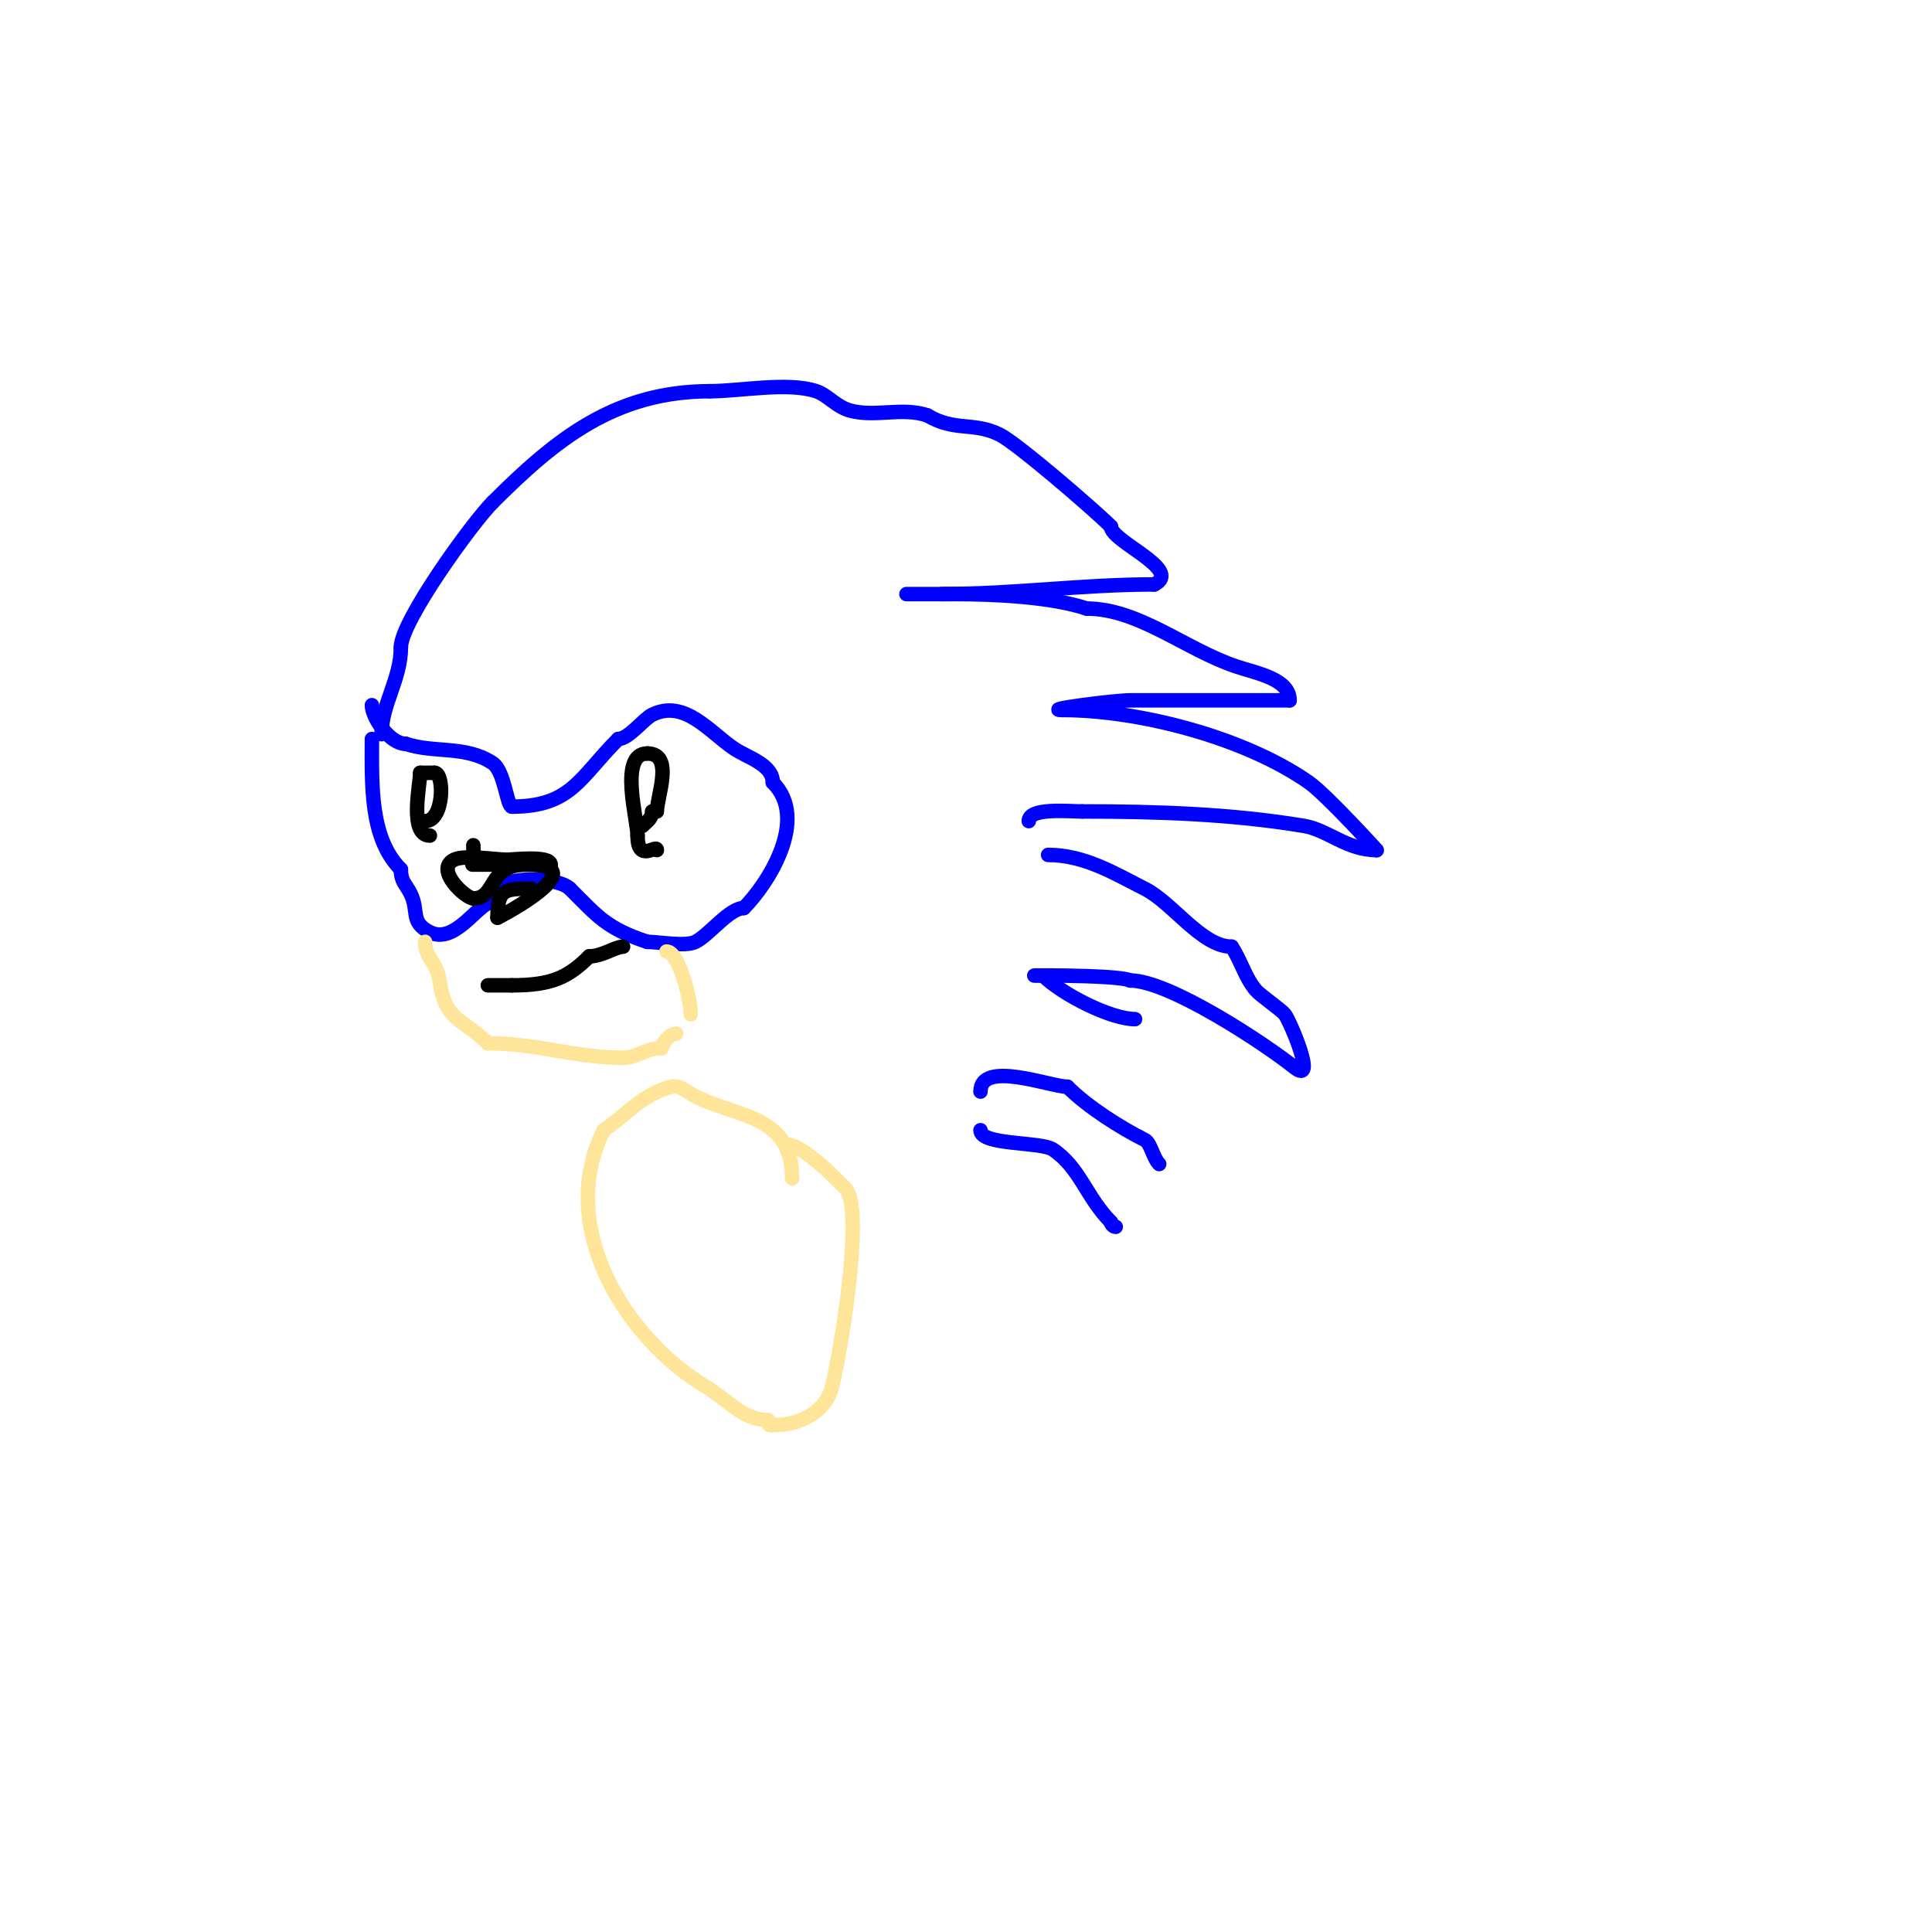 <svg viewBox='0 0 400 400' version='1.1' xmlns='http://www.w3.org/2000/svg' xmlns:xlink='http://www.w3.org/1999/xlink'><g fill='none' stroke='#0000ff' stroke-width='3' stroke-linecap='round' stroke-linejoin='round'><path d='M79,152c0,-6.272 4,-11.357 4,-18'/><path d='M83,134c0,-5.377 14.776,-25.776 19,-30'/><path d='M102,104c12.946,-12.946 25.234,-23 45,-23'/><path d='M147,81c6.16,0 16.089,-1.97 22,0c2.385,0.795 4.106,3.211 7,4c5.239,1.429 10.702,-0.766 16,1'/><path d='M192,86c5.668,3.401 9.591,1.296 15,4c3.559,1.779 19.516,15.516 23,19'/><path d='M230,109c0,3.129 15.074,8.963 9,12'/><path d='M239,121c-15.129,0 -28.724,2 -44,2'/><path d='M195,123c-2.333,0 -4.667,0 -7,0c-1.667,0 3.333,0 5,0c1.667,0 3.333,0 5,0c7.551,0 19.499,0.5 27,3'/><path d='M225,126c10.775,0 20.469,8.49 31,12c4.254,1.418 11,2.562 11,7'/><path d='M267,145c-11,0 -22,0 -33,0c-3.247,0 -18.66,2 -14,2'/><path d='M220,147c15.644,0 37.54,5.578 51,15c3.598,2.518 14.737,14.737 14,14'/><path d='M285,176c-6.16,0 -10.102,-4.184 -15,-5c-15.088,-2.515 -30.54,-3 -46,-3'/><path d='M224,168c-2.807,0 -11,-0.839 -11,2'/><path d='M213,170'/><path d='M77,146c0,2.481 3.62,8 7,8'/><path d='M84,154c5.947,1.982 12.434,0.289 18,4c2.492,1.661 2.94,9 4,9'/><path d='M106,167c12.275,0 13.99,-5.99 22,-14'/><path d='M128,153c2.144,0 5.231,-4.116 7,-5c6.744,-3.372 12.005,3.67 17,7c2.822,1.882 8,3.285 8,7'/><path d='M160,162c7.636,7.636 -1.063,21.063 -6,26'/><path d='M154,188c-3.001,0 -7.191,5.595 -10,7c-2.097,1.049 -7.711,0 -10,0'/><path d='M134,195c-8.423,-2.808 -10.172,-5.172 -16,-11'/><path d='M118,184c-2.72,-2.72 -17,-3.175 -17,3'/><path d='M101,187c-2.916,1.458 -7.234,8.383 -12,6c-4.189,-2.094 -2.191,-4.382 -4,-8c-1.013,-2.026 -2,-2.42 -2,-5'/><path d='M83,180c-6.485,-6.485 -6,-17.546 -6,-27'/></g>
<g fill='none' stroke='#000000' stroke-width='3' stroke-linecap='round' stroke-linejoin='round'><path d='M110,184c-5.518,0 -7,0.046 -7,6'/><path d='M103,190c4.434,-2.217 19.429,-11 6,-11'/><path d='M109,179c-8.187,0 -6.108,7 -11,7'/><path d='M98,186c-1.609,0 -8.078,-5.961 -4,-8c2.144,-1.072 8.672,0 11,0c1.038,0 9,-0.952 9,1'/><path d='M114,179c-5.333,0 -10.667,0 -16,0c-1,0 2,0 3,0c1.333,0 2.667,0 4,0c0.667,0 2.654,0.131 2,0c-1.988,-0.398 -4,-0.667 -6,-1'/><path d='M101,178c-2.744,0 -3,-0.524 -3,-3'/><path d='M136,176c0,-1.327 -4,2.849 -4,-3'/><path d='M132,173c0,-3.295 -3.928,-17 2,-17'/><path d='M134,156c5.664,0 2,8.916 2,12'/><path d='M89,173c-4.386,0 -2,-10.762 -2,-13'/><path d='M87,160c1,0 2,0 3,0'/><path d='M90,160c2.005,0 2.003,10 -2,10'/><path d='M133,171c1.028,-1.028 2,-1.497 2,-3'/><path d='M101,204c1.667,0 3.333,0 5,0'/><path d='M106,204c8.153,0 11.608,-1.608 16,-6'/><path d='M122,198c2.685,0 5.427,-2 7,-2'/></g>
<g fill='none' stroke='#ffe599' stroke-width='3' stroke-linecap='round' stroke-linejoin='round'><path d='M88,195c0,3.345 2.455,4.182 3,8c1.238,8.665 4.704,7.704 10,13'/><path d='M101,216c10.158,0 18.113,3 28,3'/><path d='M129,219c2.895,0 4.868,-2 8,-2'/><path d='M137,217c0,-0.889 1.704,-3 3,-3'/><path d='M143,210c0,-3.5 -2.547,-13 -5,-13'/><path d='M164,244c0,-13.191 -11.081,-12.54 -20,-17c-1.606,-0.803 -3.259,-2.435 -5,-2c-6.006,1.502 -9.504,6.003 -14,9'/><path d='M125,234c-10.092,20.185 4.781,43.268 21,53c4.756,2.853 7.768,7 13,7'/><path d='M159,294c0,1.567 0.667,1 2,1c4.134,0 9.483,-2.448 11,-7c1.363,-4.088 7.318,-37.682 3,-42'/><path d='M175,246c-1.73,-1.73 -8.728,-9 -12,-9'/></g>
<g fill='none' stroke='#0000ff' stroke-width='3' stroke-linecap='round' stroke-linejoin='round'><path d='M217,177c7.697,0 14.152,4.076 20,7c5.74,2.87 11.787,12 18,12'/><path d='M255,196c1.971,2.956 2.719,6.263 5,9c0.874,1.049 5.126,3.951 6,5c0.991,1.19 6.887,14.91 2,11c-6.088,-4.87 -25.931,-18 -34,-18'/><path d='M234,203c-2.662,-1.331 -26.626,-1 -18,-1'/><path d='M216,202c3.875,3.875 13.983,9 19,9'/><path d='M203,226c0,-6.616 14.516,-1 18,-1'/><path d='M221,225c4.262,4.262 11.077,8.538 16,11c1.273,0.637 1.709,3.709 3,5'/><path d='M203,234c0,3.172 12.479,2.319 15,4c5.581,3.721 6.97,9.97 12,15'/><path d='M230,253c0,0.471 0.529,1 1,1'/></g>
</svg>